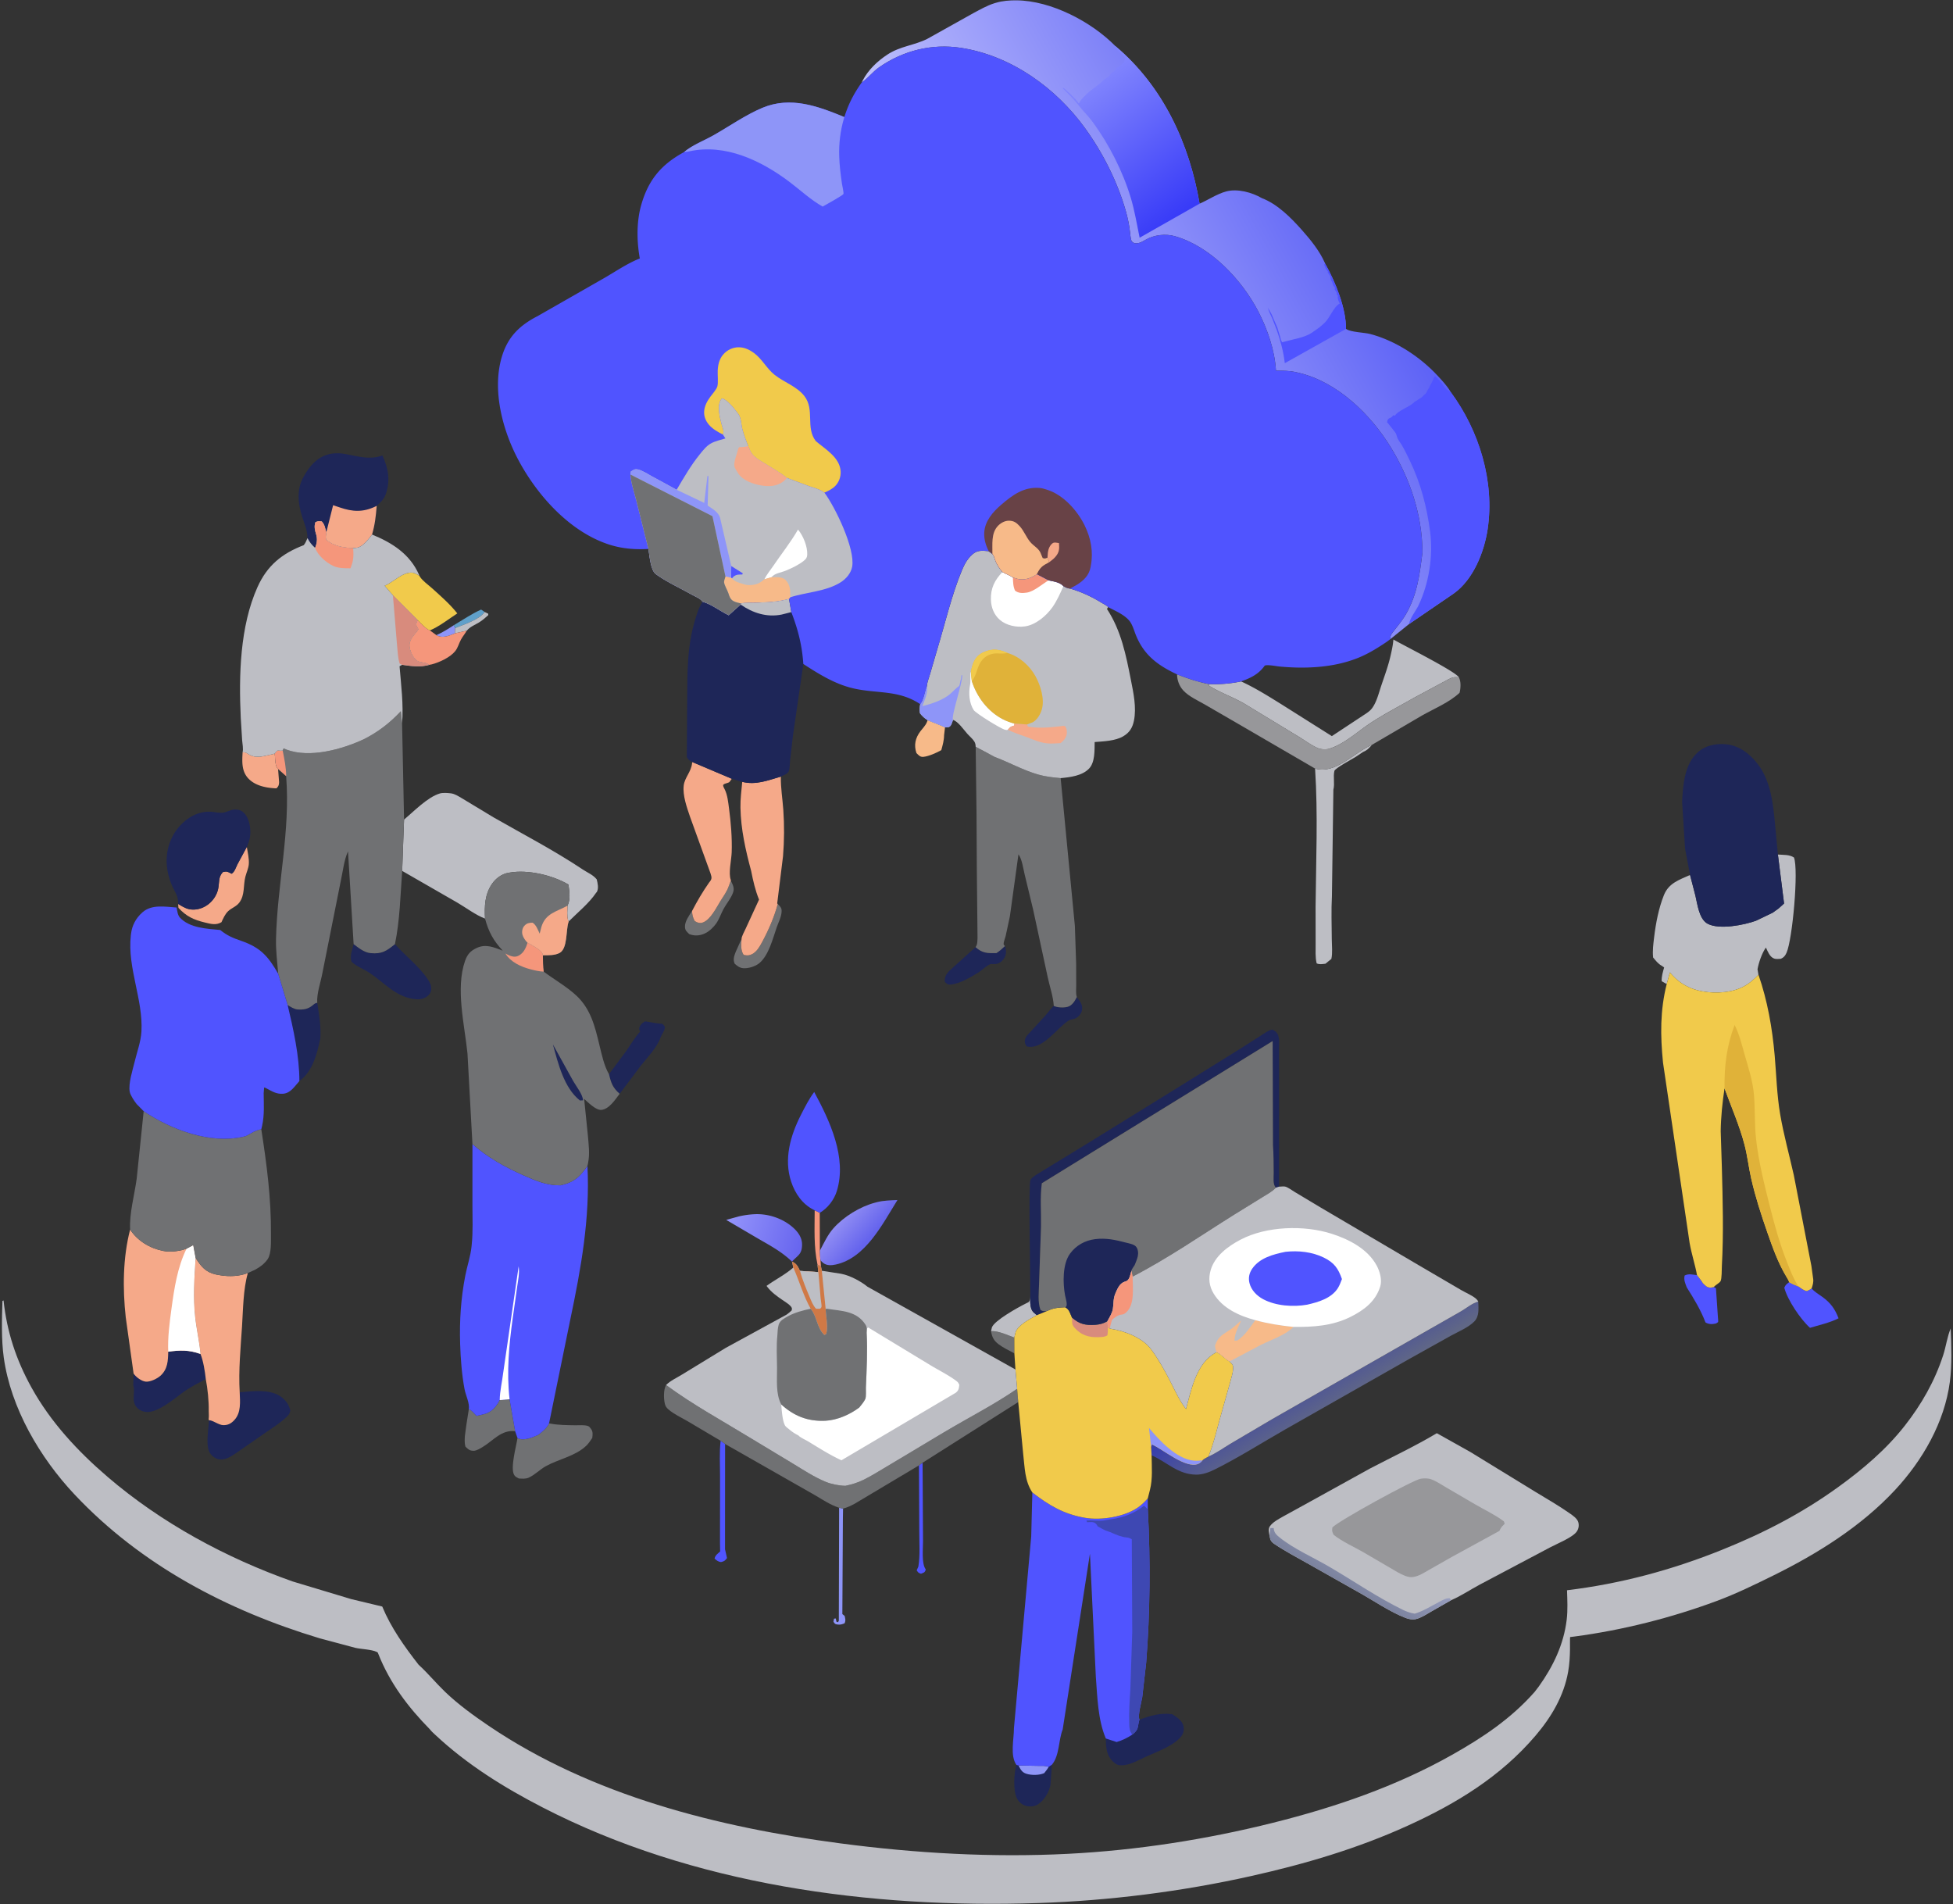 <svg xmlns="http://www.w3.org/2000/svg" width="959" height="935" fill="none"><rect width="100%" height="100%" fill="#333333" stroke="none"/><path fill="#8E95F8" d="M214.273 311.833c3.015-1.277 5.825-3.09 8.568-4.864l.658 1.402-.141 2.585c-2.656 1.136-5.67 2.441-8.548 1.196l-.537-.319z"/><path fill="#60A0CA" d="M222.841 306.969c4.328-2.57 8.822-5.63 13.409-7.675l1.744 1.184c-2.509 3.747-10.349 6.208-14.495 7.893l-.658-1.402z"/><path fill="#BDBEC4" d="m237.994 300.478 1.756.85v.697c-1.447 1.299-2.87 2.566-4.535 3.582-2.091 1.277-4.436 2.109-6.013 4.052l-5.844 1.297.141-2.585c4.146-1.685 11.986-4.146 14.495-7.893z"/><path fill="#F5967B" d="m400.043 594.236 2.479 1.253.06 18.584c.085 1.552.069 3.215.331 4.741l.2 2.903-1.676-.763c-1.917-8.885-1.407-17.697-1.394-26.718z"/><path fill="#707173" d="M486.641 653.577c3.538-.237 8.03 1.9 11.417 3.165l.04 7.735c-2.565-1.386-5.443-2.73-7.765-4.48-2.34-1.763-3.246-3.569-3.692-6.42z"/><path fill="#5054FF" d="m453.023 718.177.217 38.537c.032 3.408-.796 11.13 1.31 13.766l-.049.402c-.415 1.31-1.061 1.294-2.251 1.794-1.324-.443-1.332-.513-2.124-1.676l.822-1.817c.921-5.561.433-11.734.447-17.384l-.157-32.311 1.785-1.311z"/><path fill="#8E95F8" d="m412.038 740.278 1.937.398-.083 4.793-.264 47.031 1.122.879c.331 1.584.608 2.086 0 3.622-1.295.529-2.186.814-3.601.592-1.234-.194-1.159-.328-1.894-1.343l.262-1.5.86-.126.368 1.626.755.224.392-.724.146-55.472z"/><path fill="#5054FF" d="m353.863 707.399 2.189 1.58-.033 50.907c.016 1.079-.061.654.167 1.527l.804 3.587c-1.165 1.42-1.22 1.506-2.99 1.965-1.501-.276-2.011-.74-3.115-1.715.353-1.721 1.466-2.318 2.728-3.5l-.071-4.283.028-32.492c.009-5.758-.395-11.864.293-17.576z"/><path fill="#707173" d="M358.854 432.412c.943 1.888 1.871 3.546 1.155 5.671-1 2.966-3.225 5.453-4.713 8.191-1.227 2.257-2.099 4.947-3.546 7.035-1.358 1.96-3.467 3.995-5.642 4.997-2.559 1.179-5.058 1.312-7.672.324-1.252-1.296-2.021-1.693-2.092-3.63-.094-2.585 2.124-5.653 3.453-7.672.171 1.96.385 3.203 1.365 4.922 1.28.778 2.569 1.232 4.072.64 3.734-1.468 6.512-7.218 8.482-10.416 1.487-2.415 3.213-4.669 4.13-7.379l1.008-2.683z"/><path fill="#BDBEC4" d="M505.917 634.416c.075 3.099-.683 7.819 1.68 10.018l1.528 1.305c-3.134 1.713-9.365 4.9-10.456 8.448l-.611 2.555c-3.387-1.265-7.879-3.402-11.417-3.165l.419-1.827c1.134-3.387 13.104-9.99 16.467-11.652l1.473-.733c1.123-.78.849-3.642.917-4.949z"/><path fill="#F7BA89" d="m455.506 353.598 7.185 2.901 1.346.655-.457 3.838c-.004 2.493-.706 4.934-1.366 7.318-2.247 1.273-6.143 3.015-8.714 3.281-1.731.18-2.341-.765-3.484-1.841-1.346-3.917-.546-7.387 1.894-10.645 1.13-1.51 2.546-2.825 3.256-4.601l.34-.906z"/><path fill="#707173" d="M381.907 443.846c1.069 1.129 1.911 1.718 1.908 3.404-.005 2.72-1.482 5.408-2.37 7.933-1.988 5.648-3.889 13.757-8.588 17.711-1.879 1.581-5.393 2.671-7.857 2.481-1.776-.137-2.966-1.08-4.25-2.216-.916-2.043-.246-3.834.515-5.824l2.875-6.394c-.199 2.745-.531 5.602 1.022 7.897 1.655.406 2.785.358 4.318-.467 2.173-1.171 3.553-3.616 4.69-5.717 3.203-5.916 5.981-12.321 7.737-18.808z"/><path fill="#5054FF" d="M828.271 632.097c-.742-1.953-1.595-3.775-1.031-5.847 1.968-1.007 3.958-.446 6.062-.154.359.475 2.778 3.462 2.736 3.794 1.416 1.335 2.09 2.44 4.217 2.27.561-.045.782-.131 1.282-.276l1.061.637.994 14.604c.131.565.073 1.387.088 1.974-.525.397-.71.6-1.43.785-1.564.402-3.537.258-4.81-.634-2.29-6.04-5.719-11.711-9.169-17.153z"/><path fill="#F5A989" d="M119.132 369.366c1.238-.035 1.709.153 2.703.808 3.721 2.454 7.349 1.111 11.495.253a10.636 10.636 0 0 0 1.575-.44c.278 2.106.085 6.261 1.644 7.539l.495 6.474c-.056 1.473-.27 2.04-1.294 3.069-4.887-.179-10.462-1.201-13.914-4.97-3.262-3.56-2.953-8.224-2.704-12.733z"/><path fill="#1E2658" d="M479.038 465.029c3.354 3.057 5.928 3.003 10.212 2.938 1.594-.974 2.852-2.18 4.206-3.46.42 1.008.551 2.001.517 3.089-.055 1.752-.91 3.288-2.207 4.443-1.5 1.335-3.075 1.418-4.994 1.275-1.298-.096-4.919 3.282-6.306 4.138-3.735 2.304-9.285 5.618-13.716 5.947-1.433.107-1.904-.442-2.848-1.399-.048-2.31.595-3.517 2.123-5.219l13.013-11.752zm49.723 24.499c1.383 1.943 2.973 3.669 2.582 6.222-.254 1.665-1.436 3.231-2.861 4.065-1.18.692-2.591.566-3.732 1.263-5.661 3.459-12.693 14.667-20.628 12.672-.741-1.118-1.111-1.904-.812-3.296.347-1.611 1.701-2.757 2.766-3.931l7.174-7.82c1.387-1.534 2.687-3.442 4.194-4.826 1.74.857 4.926.963 6.797.452 2.213-.604 3.579-2.888 4.52-4.801zM499.116 866.55l1.006.284 9.633.172c1.677.036 3.639-.19 5.187.523l1.61-1.105-.727 9.892c-.693 3.673-3.156 7.853-6.462 9.783-1.464.854-3.694 1.032-5.315.617-2.061-.528-3.599-1.741-4.629-3.614-2.049-3.728-1.55-12.65-.303-16.552z"/><path fill="#8E95F8" d="m500.122 866.834 9.633.172c1.677.036 3.639-.19 5.187.523-.624 1.1-1.412 2.058-2.192 3.049-2.475 1.091-6.27 1.124-8.852.279-2.14-.701-2.78-2.174-3.776-4.023z"/><path fill="#5054FF" d="M878.55 629.526c1.499.871 2.963 1.515 4.581 2.135 1.289.891 2.537 1.981 4.119 2.231.887-.413 1.584-.684 2.332-1.315 1.386 1.694 3.43 2.855 5.196 4.123 4.077 2.929 6.252 5.916 8.027 10.568-4.287 2.172-9.423 3.282-14.019 4.671-4.58-4.093-11.055-13.64-12.634-19.689.664-1.517 1.108-1.751 2.398-2.724z"/><path fill="#F5967B" d="M210.608 326.453c-1.623-1.505-4.292-.874-5.936-2.089-1.797-1.328-3.206-4.319-3.552-6.483-.609-3.811 2.295-5.994 4.329-8.881l-.85-1.502c-.501-1.36-.094-1.805.527-2.984 1.688 1.57 3.842 4.171 5.976 4.996l3.171 2.323.537.319c2.878 1.245 5.892-.06 8.548-1.196l5.844-1.297c-.874 1.487-2.016 2.852-2.833 4.341-1.043 1.9-1.5 4.043-2.896 5.76-2.47 3.039-7.718 5.459-11.48 6.438l-1.385.255z"/><path fill="#707173" d="m245.383 687.426 4.832-.427 2.73 15.694c-6.779-.787-10.64 4.578-15.996 7.787-1.213.727-2.972 1.845-4.449 1.826-2.017-.026-2.63-.776-3.971-2.056-.88-3.282.128-7.605.529-10.992l1.147-7.29c1.014.021 2.981 2.416 3.792 3.222l2.503-.565 1.859-.477c3.421-1.159 5.421-3.642 7.024-6.722z"/><path fill="#1E2658" d="M141.247 493.46c1.47.901 3.258 2.074 5.003 2.175 2.919.17 5.065-.209 7.318-2.094.611-.51.925-.838 1.715-1.086l.491-.092c.948 5.962 1.902 11.486 1.506 17.536-1.582 7.503-3.757 16.173-10.273 20.892.017-12.321-2.94-25.392-5.76-37.331zm157.788 33.948 8.67-11.659c2.13-3.098 4.074-6.504 6.647-9.249l-.42-.891c-.308-1.028.521-2.265 1.191-2.986.436-.471 1.096-.834 1.627-1.171 2.904.417 5.525 1.103 8.5 1.226.54.608 1.272 1.04 1.206 1.916-.118 1.582-1.552 3.263-2.11 4.829-1.814 5.083-6.434 9.684-9.773 13.928l-10.304 13.685c-3.407-2.986-4.208-5.257-5.234-9.628z"/><path fill="url(#a)" d="M362.866 597.222a43.488 43.488 0 0 1 7.705-1.067c6.89-.328 14.36 2.239 19.395 7.054 2.265 2.165 3.95 4.813 3.88 8.041-.097 4.452-1.9 4.994-4.552 7.749l-.384.431c-5.339-5.15-11.499-8.274-17.839-11.996l-14.464-8.488 6.259-1.724z"/><path fill="#F5A989" d="m87.47 443.828.684.403c2.278 1.357 3.995 2.357 6.715 2.367 5.787.022 10.982-4.472 12.239-10.082.676-3.018-.025-6.077 2.436-8.393 1.883-.38 2.106-.204 3.8.668l.406.213c1.57-1.121 1.99-2.898 2.809-4.566l4.642-8.615c.412 2.652 1.174 5.758.98 8.427-.151 2.063-1.191 4.229-1.703 6.25-1.065 4.205-.194 8.879-2.897 12.565-1.545 2.107-3.898 2.698-5.635 4.381-1.409 1.365-2.396 3.56-3.196 5.333-2.616 1.602-5.234.859-8.111.161-5.56-1.348-9.089-2.971-13.006-7.19l-.164-1.922z"/><path fill="#F1CA4B" d="m192.939 292.265-4.066-4.669c3.856-1.603 7.782-5.59 11.61-6.313l.578-.083c1.97-.299 3.195.52 4.883 1.468l.265.502c1.32 2.054 4.062 3.952 5.887 5.596 4.292 3.866 8.868 7.855 12.461 12.398-4.249 2.763-8.804 6.412-13.455 8.346-2.134-.825-4.288-3.426-5.976-4.996l-12.187-12.249z"/><path fill="#1E2658" d="M559.511 844.306c5.566-1.977 10.086-3.423 16.073-2.671 2.137 1.358 4.908 3.081 5.508 5.706.396 1.732.159 3.5-.909 4.965-3.472 4.767-12.172 7.77-17.332 10.149-3.497 1.613-7.588 3.989-11.474 4.259-2.155.15-3.139-.212-4.726-1.671-3.144-2.892-3.495-6.4-3.639-10.459v-1.009l5.285 1.73c2.932-.873 5.163-1.984 7.74-3.652 1.687-1.47 2.51-2.227 2.847-4.516.111-.752.216-1.377.419-2.124l.208-.707zM193.933 463.56c5.074 5.715 11.708 10.711 15.95 17.02.974 1.448 1.906 2.984 1.89 4.791-.015 1.686-.763 2.859-2.045 3.852-2.121 1.641-4.691 1.612-7.245 1.169-8.665-1.505-14.092-8.155-21.031-12.735-2.848-1.88-6.29-3.09-8.795-5.407-1.051-2.639.329-6.017.985-8.693 2.444 1.825 5.23 4.133 8.373 4.416 5.52.497 7.717-1.014 11.918-4.413z"/><path fill="url(#b)" d="M402.582 614.073c1.968-3.696 3.833-7.829 6.63-10.974 5.157-5.8 13.061-10.662 20.538-12.626l.879-.237c3.274-.834 6.7-.882 10.06-1.049-7.282 11.688-15.656 28.53-30.33 31.684-1.961.421-4.185.593-5.919-.621-.572-.401-1.048-.934-1.527-1.436-.262-1.526-.246-3.189-.331-4.741z"/><path fill="#1E2658" d="M82.607 663.661c5.931-.813 10.151-.899 15.841 1.106 1.393 3.478 2.215 8.629 2.605 12.364-3.264 1.702-6.529 3.386-9.609 5.408-4.932 3.237-14.265 11.99-20.444 10.575l-.58-.128a6.332 6.332 0 0 1-3.82-2.736c-1.976-3.028-.08-7.188-1.163-10.044l.165-5.814c1.193 1.751 3.873 3.753 5.982 3.962 2.185.216 5.627-1.459 7.222-2.899 3.551-3.208 3.72-7.361 3.801-11.794z"/><path fill="#707173" d="m269.615 698.849.696.131c3.99.73 8.07.748 12.116.809 1.921.03 4.371-.24 6.208.325.74.228 1.097.814 1.542 1.406 1.071 1.424.845 2.837.653 4.476-.894 1.322-1.807 2.763-2.974 3.861-5.496 5.17-13.476 6.493-19.858 10.032-2.915 1.616-5.453 4.338-8.483 5.653-1.47.638-3.203.456-4.765.364-.855-.485-1.595-.735-2.171-1.563-2.219-3.191.977-14.418 1.53-18.309l.435.241c2.893 1.229 7.009-.566 9.701-1.74 2.058-1.567 4.26-3.311 5.37-5.686z"/><path fill="#1E2658" d="M117.701 683.583c6.362-.569 15.381-1.762 20.72 2.537 2.252 1.813 3.453 3.678 4.146 6.438-.297 1.551-.859 2.252-2.002 3.312-3.206 2.971-7.021 5.361-10.616 7.833l-13.124 9.116c-2.75 1.853-6.062 4.42-9.575 3.634-1.749-.392-3.654-1.932-4.442-3.54-1.854-3.785-.394-11.422-.155-15.532 1.43-.344 4.723 2.326 7.011 2.349 2.31.023 3.871-.84 5.419-2.514 3.412-3.691 2.776-9.004 2.618-13.633z"/><path fill="#BDBEC4" d="M645.756 377.363c9.888 2.834 18.602-7.313 26.976-11.227l.916-.415-.459.533c-1.455 1.642-1.991 2.1-3.944 2.996l-3.745 2.495c-1.755 1.045-9.963 5.497-10.255 6.755-.699 3.014.258 6.119-.505 9.25l-.711 52.195c-.38 7.09-.117 14.259-.066 21.36.021 2.992.442 6.604-.213 9.5l-2.916 2.372c-1.471.148-2.918.479-4.3-.177-.752-2.969-.475-6.404-.506-9.476l-.025-18.413c.205-22.584 1.212-45.204-.247-67.748z"/><path fill="#5054FF" d="m400.043 594.236-.503-.244c-5.531-2.764-9.102-7.981-11.027-13.742-3.721-11.138-.396-22.706 4.748-32.808 1.949-3.825 3.978-7.845 6.551-11.291 7.658 14.194 16.137 32.167 11.119 48.599-1.316 4.31-4.482 8.451-8.409 10.739l-2.479-1.253z"/><path fill="#F5A989" d="m339.884 374.126 19.438 8.235c-.323.425-.897 1.436-1.301 1.709-.703.475-3.099.708-2.936 1.62.135.75.403 1.133.738 1.796 1.411 2.794 1.738 6.335 2.15 9.405.936 6.977 1.555 14.56 1.314 21.609-.126 3.686-1.718 10.295-.427 13.556l-.006.356-1.008 2.683c-.917 2.71-2.643 4.964-4.13 7.379-1.97 3.198-4.748 8.948-8.482 10.416-1.503.592-2.792.138-4.072-.64-.98-1.719-1.194-2.962-1.365-4.922 2.548-4.908 5.18-9.401 8.346-13.953 1.604-1.863 1.401-2.466.719-4.656l-10.016-27.647c-1.559-4.605-3.698-10.491-3.115-15.416.46-3.881 3.679-6.699 4.103-10.922l.05-.608z"/><path fill="#1E2658" d="M505.917 634.416c.086-6.05-.974-53.241.082-55.099.589-1.039 2.099-2.042 3.09-2.687l24.759-15.129 48.142-29.787 27.706-17.242 9.58-6.105c1.721-1.097 3.45-2.44 5.474-2.865 1.624.836 1.838.988 2.785 2.542.868 2.309.498 5.287.506 7.745l.023 14.058-.025 52.797-1.518.482c-1.597-1.519-1.078-5.004-1.099-7.083-.048-4.594.01-9.186-.351-13.769l-.152-51.13-113.332 69.806c-.935 6.82-.265 14.38-.406 21.3l-.96 27.979c-.078 4.037-.73 9.015.676 12.849 1.187.914 1.792.646 3.258.604l-5.03 2.057-1.528-1.305c-2.363-2.199-1.605-6.919-1.68-10.018z"/><path fill="#F5A989" d="M364.464 383.876c6.676 1.687 12.582-.719 18.969-2.587-.1 5.584.809 10.792 1.202 16.321.54 7.586.476 15.199-.137 22.778l-2.863 23.2.272.258c-1.756 6.487-4.534 12.892-7.737 18.808-1.137 2.101-2.517 4.546-4.69 5.717-1.533.825-2.663.873-4.318.467-1.553-2.295-1.221-5.152-1.022-7.897-.034-1.064 1.428-3.731 1.926-4.812l6.654-14.447c-1.842-4.497-2.923-9.266-3.86-14.021-2.743-10.242-5.065-20.425-5.269-31.093-.081-4.201.493-8.509.873-12.692z"/><path fill="url(#c)" d="M593.404 715.144c3.76-1.611 7.194-4.122 10.69-6.226l20.579-12.134 74.494-42.538 18.463-10.535c2.663-1.568 5.244-3.841 8.254-4.629.097 3.385.614 7.184-2 9.804-2.901 2.907-7.768 4.915-11.384 6.897l-20.604 11.496-60.979 34.651c-11.354 6.481-22.578 13.656-34.274 19.473-2.85 1.417-6.03 2.648-9.256 2.618-9.107-.084-14.229-6.14-21.91-9.486l-.224-4.172.335-1.182c5.389 2.27 16.509 12.009 22.699 9.6.944-.368 1.613-1.028 2.236-1.796.304-.577 2.24-1.458 2.881-1.841z"/><path fill="#BDBEC4" d="M682.805 322.011c.615-2.645 1.201-5.311 1.408-8.023 5.208 3.004 30.628 15.715 32.151 18.586-.927-.091-1.95-.167-2.864.054-1.644.397-3.555 1.685-5.1 2.425l-14.029 7.537c-7.189 4.109-14.593 7.921-21.515 12.48-6.085 4.008-12.439 9.942-19.356 12.275l-.755.281c-1.59.436-4.022.364-5.554-.282-3.382-1.429-6.653-3.971-9.819-5.855l-26.223-15.927c-5.649-3.311-11.982-5.446-17.49-8.893l-.107-.812a62.731 62.731 0 0 0 15.864-1.289c6.905 3.137 13.639 7.391 20.084 11.397l24.489 15.454 15.758-10.394c1.457-.936 2.979-1.923 4.018-3.334 2.228-3.022 3.27-7.394 4.452-10.928 1.632-4.884 3.458-9.719 4.588-14.752z"/><path fill="#1E2658" d="M87.469 443.828c.215-3.987-1.737-5.984-3.191-9.458-1.252-2.988-2.076-6.207-2.354-9.437-.608-7.056 1.56-14.02 6.29-19.334 3.879-4.359 9.318-7.36 15.286-7.055 1.888.097 3.859.657 5.75.485 2.107-.191 3.808-1.496 6.018-1.565 1.847-.058 3.37.437 4.67 1.779 2.464 2.543 3.206 7.222 2.948 10.624-.164 2.166-.829 3.98-1.685 5.956l-4.642 8.615c-.819 1.668-1.239 3.445-2.809 4.566l-.406-.213c-1.694-.872-1.917-1.048-3.8-.668-2.461 2.316-1.76 5.375-2.436 8.393-1.257 5.61-6.452 10.104-12.24 10.082-2.72-.01-4.436-1.01-6.714-2.367l-.685-.403z"/><path fill="#97979A" d="M577.986 331.117c5.188 2 10.101 3.67 15.566 4.74l.107.812c5.508 3.447 11.841 5.582 17.49 8.893l26.223 15.927c3.166 1.884 6.437 4.426 9.819 5.855 1.532.646 3.964.718 5.554.282l.755-.281c6.917-2.333 13.271-8.267 19.356-12.275 6.922-4.559 14.326-8.371 21.515-12.48l14.029-7.537c1.545-.74 3.456-2.028 5.1-2.425.914-.221 1.937-.145 2.864-.054 1.125 1.963.904 5.393.352 7.559-4.84 4.633-12.532 7.836-18.432 11.158l-24.636 14.43-.916.415c-8.374 3.914-17.088 14.061-26.976 11.227l-37.876-22.034-16.481-9.544c-3.337-1.911-7.525-3.816-10.191-6.591-2.072-2.159-3.204-5.108-3.222-8.077z"/><path fill="#F5A989" d="M96.053 617.611c2.608 4.12 4.879 7.017 9.942 8.13l1.505.27.834.146c4.349.708 9.248.513 13.378-1.128-2.304 8.009-2.328 17.833-2.865 26.164-.689 10.693-1.787 21.684-1.146 32.39.158 4.629.794 9.942-2.618 13.633-1.548 1.674-3.109 2.537-5.419 2.514-2.288-.023-5.581-2.693-7.011-2.349l-.213-.562c.213-1.287.067-2.807.059-4.123.078-4.88-.529-10.76-1.446-15.565-.39-3.735-1.212-8.886-2.605-12.364-.55-6.037-1.964-12.063-2.627-18.115-1.057-9.649-.402-19.39.232-29.041z"/><path fill="#1E2658" d="M151.003 264.192c.013-3.642-1.592-7.209-2.675-10.629-2.008-6.344-2.716-13.195.619-19.266 4.736-8.623 10.838-13.28 21.053-11.313 5.867 1.13 11.292 2.754 17.208.845l.579-.195c2.952 6.418 4.001 12.329 1.576 19.171-.848 2.395-2.583 3.888-4.39 5.565-.369 4.869-.878 9.394-2.284 14.083-1.595 2.098-4.489 5.929-7.191 6.427l-.971.126-.684.095-.416.025c-4.73-.189-9.671-.923-13.319-4.173-.291-1.233-.071-2.323.109-3.552-.573-2.121-.697-3.737-2.217-5.381-1.456-.125-1.842-.251-3.128.388-.714 2.111-.252 3.886.364 5.951.716 2.398.369 4.345-.486 6.64-1.684-1.512-2.734-2.779-3.747-4.807z"/><path fill="#F5A989" d="m160.217 261.401 3.354-13.356 3.337 1.12c6.196 2.126 11.337 2.416 17.402-.474l.663-.321c-.369 4.869-.878 9.394-2.284 14.083-1.595 2.098-4.489 5.929-7.191 6.427l-.971.126-.684.095-.416.025c-4.73-.189-9.671-.923-13.319-4.173-.291-1.233-.071-2.323.109-3.552z"/><path fill="#707173" d="M327.071 680.027c13.051 9.636 27.858 17.698 41.7 26.174l20.622 12.436c5.081 3.075 10.442 6.611 15.93 8.872 2.934 1.209 6.635 1.95 9.819 1.996 3.172-.668 5.901-1.485 8.841-2.911 3.987-1.933 7.646-4.333 11.468-6.547l28.055-16.797c11.963-7.132 24.46-13.475 35.949-21.366l.536 6.516-46.968 29.777-1.785 1.311-31.449 18.751c-1.93 1.036-3.681 1.906-5.814 2.437l-1.937-.398c-4.078-1.285-7.876-3.804-11.525-5.981l-44.461-25.318-2.189-1.58-16.408-9.718c-3.017-1.754-6.67-3.416-9.27-5.721-.934-.828-1.424-1.5-1.719-2.73-.595-2.483-.709-6.981.605-9.203z"/><path fill="#F5A989" d="M63.897 603.714c3.665 5.536 9.639 9.156 16.137 10.452 3.115.621 6.32.304 9.392-.404l2.17-.67 3.295-1.746 1.162 6.265c-.634 9.651-1.29 19.392-.232 29.041.663 6.052 2.077 12.078 2.627 18.115-5.69-2.005-9.91-1.919-15.841-1.106-.081 4.433-.25 8.586-3.801 11.794-1.595 1.44-5.037 3.115-7.222 2.899-2.109-.209-4.79-2.211-5.983-3.962l-3.849-27.607c-1.549-14.049-1.425-29.341 2.145-43.071z"/><path fill="#fff" d="m94.89 611.346 1.163 6.265c-.634 9.651-1.29 19.392-.232 29.041.663 6.052 2.077 12.078 2.627 18.115-5.69-2.005-9.91-1.919-15.841-1.106-.292-7.01.648-14.134 1.59-21.076 1.354-9.954 2.92-20.38 7.399-29.493l3.295-1.746z"/><path fill="#BDBEC4" d="M873.02 419.568c2.711.216 5.612-.063 7.889 1.456 2.358 5.947-.728 40.306-3.659 46.785-.659 1.457-1.287 2.256-2.769 2.941-1.178.05-2.383.276-3.48-.193-2.075-.86-2.941-3.407-3.873-5.326-1.948 2.725-3.53 7.37-4.118 10.651l.459 2.669c-1.204 1.339-2.721 2.661-4.13 3.779-5.666 4.499-13.698 5.499-20.654 4.795-7.606-.769-13.84-3.748-18.688-9.707l-1.579 5.734-2.473-1.402c-.1-2.376.589-4.483 1.209-6.75l-1.149-.814c-1.822-.975-2.958-2.522-4.258-4.077-.356-3.3.101-6.65.496-9.931.829-6.903 2.213-14.193 4.8-20.678 2.347-5.882 7.407-7.47 12.839-9.897l2.639 10.188c1.007 4.234 1.803 11.5 5.998 13.75 5.689 3.051 17.931.646 23.759-1.489l8.146-3.91 2.898-2.068 2.726-2.469-3.028-24.037zm-674.611-17.175c4.869-4.053 11.484-10.987 17.544-12.805 1.506-.452 3.927-.264 5.475-.069 1.913.241 3.586 1.382 5.224 2.318L242.5 401.4c14.627 8.368 29.613 16.137 43.654 25.503 2.417 1.613 4.967 2.539 6.865 4.847.474 1.99 1.038 4.29.067 6.192l-.339.354c-3.519 5.219-9.001 9.636-13.467 14.092l-.363-.559c-.616-2.233-.31-4.837-.259-7.145 1.615-3.294.9-6.86.489-10.374-7.757-4.608-19.998-7.465-28.897-5.879l-.638.1c-3.259.564-6.172 2.757-8.02 5.445-3.555 5.168-3.749 10.995-3.432 17.036-4.523-1.704-9.247-5.293-13.468-7.762l-27.206-15.65.504-14.035.419-11.172z"/><path fill="#1E2658" d="M825.988 393.666c.446-8.158 1.069-18.189 7.512-24.147 3.764-3.479 8.881-4.552 13.858-4.119 6.476.563 11.705 4.549 15.605 9.518 6.576 8.377 7.729 19.837 8.688 30.084l1.369 14.566 3.028 24.037-2.726 2.469-2.898 2.068-8.146 3.91c-5.828 2.135-18.07 4.54-23.759 1.489-4.195-2.25-4.991-9.516-5.998-13.75l-2.639-10.188-2.459-12.993-1.435-22.944z"/><path fill="#707173" d="m479.094 366.655 9.384 5.017.416.156c7.052 2.69 13.625 6.383 20.932 8.482 3.646 1.047 7.24 1.393 10.997 1.741l6.983 72.583.621 18.355.032 11.016c.003 1.781-.265 3.849.302 5.523-.941 1.913-2.307 4.197-4.52 4.801-1.871.511-5.057.405-6.797-.452-.238-4.49-2.017-9.622-2.978-14.082l-7.147-33.159-4.175-17.294c-.737-3.001-1.246-7.372-3.041-9.9l-4.212 30.458-2.073 9.662c-.239.962-1.061 3.033-1.019 3.938.019.4.438.671.657 1.007-1.354 1.28-2.612 2.486-4.206 3.46-4.284.065-6.858.119-10.212-2.938 1.025-1.452.837-2.758.966-4.509l-.345-34.09-.148-27.264-.417-32.511zM70.556 545.584c13.432 9.016 32.248 16.172 48.708 12.584l1.616-.434c2.373-1.25 4.743-2.888 7.43-3.255 2.675 17.164 4.87 33.969 4.736 51.388-.026 3.414.32 9.585-1.627 12.383-1.608 2.311-3.824 3.924-6.282 5.226l-3.425 1.553c-4.13 1.641-9.029 1.836-13.378 1.128l-.834-.146-1.505-.27c-5.063-1.113-7.334-4.01-9.942-8.13l-1.162-6.265-3.295 1.746-2.17.67c-3.071.708-6.277 1.025-9.392.404-6.498-1.296-12.472-4.916-16.136-10.452-.446-7.855 2.149-17.049 3.213-24.901l3.445-33.229z"/><path fill="#1E2658" d="M363.772 296.265c2.15-.618 5.059-.322 7.321-.394 5.642-.18 10.839-.382 16.328-1.876l1.139 6.529c3.308 8.563 5.283 16.268 5.908 25.479l-5.07 34.959-1.44 12.386c-.167 1.48-.118 3.783-.58 5.152-.139.409-.764 1.163-1.128 1.42l-2.817 1.369c-6.387 1.868-12.293 4.274-18.969 2.587l-5.142-1.515-19.438-8.235c-1.408-.797-1.809-.924-2.627-2.376l.176-29.342c.079-12.423.044-24.624 3.495-36.69 1.049-3.668 1.998-7.01 4.031-10.274l.428.121c4.191 1.278 8.398 4.563 12.431 6.519l5.852-5.247.102-.572z"/><path fill="#BDBEC4" d="M363.772 296.265c2.15-.618 5.059-.322 7.321-.394 5.642-.18 10.839-.382 16.328-1.876l1.139 6.529-2.31.602-2.416.61c-7.365 1.472-14.146-.766-20.164-4.899l.102-.572z"/><path fill="#5054FF" d="M506.925 732.784c8.168 6.312 15.421 10.617 25.742 12.413 8.001 1.393 19.686-.429 26.38-5.26 1.712-1.235 3.147-2.68 4.556-4.242l.029 5.49c1.319 24.986 1.139 50.389-.829 75.335l-1.924 16.834c-.364 2.272-2.321 9.027-1.368 10.952l-.208.707c-.203.747-.308 1.372-.419 2.124-.337 2.289-1.16 3.046-2.847 4.516-2.577 1.668-4.808 2.779-7.74 3.652l-5.285-1.73c-3.922-9.154-4.151-20.377-4.91-30.25l-2.899-60.48-13.381 86.299c-2.127 5.348-1.493 12.713-5.27 17.28l-1.61 1.105c-1.548-.713-3.51-.487-5.187-.523l-9.633-.172-1.006-.284c-3.217-4.507-1.218-12.635-1.23-17.99l8.483-94.177.556-21.599z"/><path fill="#3E48B3" d="m533.497 746.709.081-.139c3.04-.252 5.991.416 9.052-.145l2.838-.501c5.472-.624 11.477-2.838 15.814-6.288l.402-.325c.873.482 1.298 1.119 1.948 1.874 1.319 24.986 1.139 50.389-.829 75.335l-1.924 16.834c-.364 2.272-2.321 9.027-1.368 10.952l-.208.707c-.203.747-.308 1.372-.419 2.124-.337 2.289-1.16 3.046-2.847 4.516-1.348-1.59-1.444-2.994-1.518-4.989-.217-5.833.184-11.614.538-17.414l.922-28.049-.224-45.451c-.986-.535-1.464-.814-2.602-.896-2.314-.167-5.016-1.289-7.127-2.235-.654-.293-1.163-.508-1.861-.708-1.778-.51-3.493-1.623-5.133-2.484-.215-.374-.513-.939-.818-1.233-1.282-1.238-2.741-.84-4.366-.804l-.351-.681z"/><path fill="#707173" d="M178.687 362.932c7.096-3.607 12.712-7.936 18.138-13.734l.615 5.984.969 47.211-.419 11.172-.504 14.035c-.883 11.873-1.117 24.292-3.553 35.96-4.201 3.399-6.398 4.91-11.918 4.413-3.143-.283-5.929-2.591-8.373-4.416l-2.753-45.548c-1.964 4.269-2.495 9.782-3.53 14.388l-9.024 45.249c-.825 4.519-2.887 10.209-2.561 14.717l-.491.092c-.79.248-1.104.576-1.715 1.086-2.253 1.885-4.399 2.264-7.318 2.094-1.745-.101-3.533-1.274-5.003-2.175l-4.639-15.376c-.459-5.766-1.202-11.256-1.071-17.084.605-26.901 7.13-52.817 4.974-79.934l-3.962-3.54c-1.559-1.278-1.366-5.433-1.644-7.539 1.78-2.582 1.616-.995 3.901-1.502l.464-1.05 1.507.639c11.445 4.259 27.254-.183 37.91-5.142z"/><path fill="#F5967B" d="M134.905 369.987c1.78-2.582 1.616-.995 3.901-1.502.798 4.147 1.731 8.343 1.705 12.581l-3.962-3.54c-1.559-1.278-1.366-5.433-1.644-7.539z"/><path fill="#5054FF" d="M231.986 561.714c7.552 6.628 15.887 11.262 25.048 15.334 5.937 2.639 11.572 5.059 18.211 4.918l1.505-.397c5.667-1.447 8.517-4.493 11.705-9.139 1.338 25.753-3.171 50.395-8.416 75.438l-10.424 50.981c-1.11 2.375-3.312 4.119-5.37 5.686-2.692 1.174-6.808 2.969-9.701 1.74l-.435-.241-1.164-3.341-2.73-15.694-4.832.427c-1.603 3.08-3.603 5.563-7.024 6.722l-1.859.477-2.503.565c-.811-.806-2.778-3.201-3.792-3.222.51-2.998-1.525-6.866-2.104-9.968-1.344-7.206-1.917-14.836-2.15-22.155-.363-11.407.362-22.378 2.541-33.595.917-4.724 2.576-9.506 3.063-14.276l.068-.724c.687-6.48.374-13.144.362-19.659l.001-29.877z"/><path fill="#fff" d="M245.383 687.426c.051-4.482 1.199-9.022 1.721-13.472l7.573-52.204c.499 3.328-.271 6.812-.744 10.125l-2.133 15.109c-1.854 13.306-3.103 26.616-1.585 40.015l-4.832.427z"/><path fill="#F1CA4B" d="M819.997 477.418c4.848 5.959 11.082 8.938 18.688 9.707 6.956.704 14.988-.296 20.654-4.795 1.409-1.118 2.926-2.44 4.13-3.779 4.45 12.791 6.788 26.219 7.968 39.699.842 9.621 1.066 19.302 2.694 28.844 1.709 10.01 4.489 19.986 6.705 29.906l8.628 44.558.854 6.201c.265 1.772-.186 3.139-.736 4.818-.748.631-1.445.902-2.332 1.315-1.582-.25-2.83-1.34-4.119-2.231-1.618-.62-3.082-1.264-4.581-2.135-.254-.962-.925-1.893-1.416-2.761-4.042-6.72-6.709-14.256-9.29-21.637-3.029-8.66-5.884-17.497-7.927-26.449-1.256-5.5-1.865-11.19-3.286-16.63-2.406-9.213-6.545-18.732-9.827-27.683-1.031 6.822-1.784 14.104-1.873 21.016l.563 17.651c.428 16.126.9 32.473.004 48.585-.086 1.542.027 6.312-.668 7.454-.532.873-2.485 1.862-3.293 2.812-.5.145-.721.231-1.282.276-2.127.17-2.801-.935-4.217-2.27.042-.332-2.377-3.319-2.736-3.794-.967-5.284-2.682-10.405-3.628-15.751l-13.075-88.639c-1.324-13.306-1.461-25.541 1.819-38.554l1.579-5.734z"/><path fill="#E0B239" d="M846.804 534.366c-.12-11.037 1.042-20.815 4.977-31.135 2.403 4.946 3.495 9.581 4.969 14.798 1.873 6.632 3.939 12.6 4.516 19.565.596 7.186.233 14.52 1.034 21.668 1.256 11.204 4.066 22.35 6.822 33.268 2.365 9.369 4.908 18.495 8.488 27.487 1.611 4.045 3.134 7.981 5.521 11.644-1.618-.62-3.082-1.264-4.581-2.135-.254-.962-.925-1.893-1.416-2.761-4.042-6.72-6.709-14.256-9.29-21.637-3.029-8.66-5.884-17.497-7.927-26.449-1.256-5.5-1.865-11.19-3.286-16.63-2.406-9.213-6.545-18.732-9.827-27.683z"/><path fill="#5054FF" d="m70.556 545.584-3.434-3.485c-1.09-1.351-3.098-4.294-3.425-6.083-.731-3.997 1.418-10.543 2.37-14.525 1.17-4.896 3.086-9.95 3.381-14.991.917-15.678-6.969-31.291-5.21-47.142l.106-.858c.498-4.211 2.434-7.77 5.629-10.577 4.594-4.036 11.113-2.709 16.75-2.345.303 1.629.5 3.747 1.68 5.012 4.734 5.069 13.275 5.413 19.732 6.016 3.424 2.775 6.128 3.889 10.308 5.336 9.632 3.334 13.244 7.672 18.165 16.142l4.639 15.376c2.82 11.939 5.777 25.01 5.76 37.331-2.305 2.522-4.263 5.941-8.007 6.219-3.259.241-5.276-1.118-8.052-2.576-.799-.42-.458-.279-1.237-.514l-.236 2.82c.044 5.318.422 10.798-.761 16.01l-.404 1.729c-2.687.367-5.057 2.005-7.43 3.255l-1.616.434c-16.46 3.588-35.276-3.568-48.708-12.584z"/><path fill="#F1CA4B" d="M523.078 641.84c2.036 1.029 2.401 3.055 3.324 5.093 3.62 3.258 6.676 3.833 11.427 3.539 2.104-.131 4.135-.681 5.949-1.763l.251 2.937.971.675c7.213 1.094 16.023 4.381 20.406 10.37 3.71 5.071 6.795 10.697 9.639 16.289 2.242 4.408 4.254 8.923 7.339 12.826 2.603-9.565 5.032-22.581 14.683-27.726l.372-.168c2.503 1.129 4.097 3.464 6.305 4.533 1.336 1.413 1.874 1.585 1.769 3.615-.107 2.071-.832 4.185-1.335 6.19l-4.36 15.527c-2.073 7.089-3.65 14.514-6.414 21.367-.641.383-2.577 1.264-2.881 1.841-.623.768-1.292 1.428-2.236 1.796-6.19 2.409-17.31-7.33-22.699-9.6l-.335 1.182.224 4.172c.068 5.592.584 11.515-.802 16.965l-1.072 4.195c-1.409 1.562-2.844 3.007-4.556 4.242-6.694 4.831-18.379 6.653-26.38 5.26-10.321-1.796-17.574-6.101-25.742-12.413-3.801-5.766-3.692-12.164-4.493-18.829l-2.441-25.555-.536-6.516-.835-9.488-.522-7.919-.04-7.735.611-2.555c1.091-3.548 7.322-6.735 10.456-8.448l5.03-2.057c3.023-1.472 5.634-1.728 8.923-1.842z"/><path fill="#8E95F8" d="m565.253 710.363-1.057-9.283c5.023 6.066 13.604 15.381 22.115 16.083 1.398.115 2.822-.024 4.212-.178-.623.768-1.292 1.428-2.236 1.796-6.19 2.409-17.31-7.33-22.699-9.6l-.335 1.182z"/><path fill="#D88B7D" d="M526.402 646.933c3.62 3.258 6.676 3.833 11.427 3.539 2.104-.131 4.135-.681 5.949-1.763l.251 2.937c.017 1.395-.019 2.647-.279 4.029-.961.494-1.572.673-2.67.761-4.799.383-8.87-.105-12.474-3.555-2.375-2.274-2.167-2.738-2.204-5.948z"/><path fill="#BDBEC4" d="M154.75 268.999c.855-2.295 1.202-4.242.486-6.64-.616-2.065-1.078-3.84-.364-5.951 1.286-.639 1.672-.513 3.128-.388 1.52 1.644 1.644 3.26 2.217 5.381-.18 1.229-.4 2.319-.109 3.552 3.648 3.25 8.589 3.984 13.319 4.173l.416-.025.684-.095.971-.126c2.702-.498 5.596-4.329 7.191-6.427 9.873 4.017 18.583 9.569 23.066 19.718l.189.497c-1.688-.948-2.913-1.767-4.883-1.468l-.578.083c-3.828.723-7.754 4.71-11.61 6.313l4.066 4.669 12.187 12.249c-.621 1.179-1.028 1.624-.527 2.984l.85 1.502c-2.034 2.887-4.938 5.07-4.329 8.881.346 2.164 1.755 5.155 3.552 6.483 1.644 1.215 4.313.584 5.936 2.089-4.051 1.244-9.021.539-13.156-.027l-1.243.692c.745 9.21 2.002 18.834 1.231 28.064l-.615-5.984c-5.426 5.798-11.042 10.127-18.138 13.734-10.656 4.959-26.465 9.401-37.91 5.142l-1.507-.639-.464 1.05c-2.285.507-2.121-1.08-3.901 1.502-.543.198-1.01.323-1.575.44-4.146.858-7.774 2.201-11.495-.253-.994-.655-1.465-.843-2.703-.808.4-1.808-.071-4.025-.222-5.863l-.682-11.011c-.977-20.791-.439-44.922 8.198-64.205 4.759-10.624 12.028-16.53 22.723-20.625.879-1.056 1.303-2.224 1.854-3.47 1.013 2.028 2.063 3.295 3.747 4.807z"/><path fill="#F5967B" d="M154.75 268.999c.855-2.295 1.202-4.242.486-6.64-.616-2.065-1.078-3.84-.364-5.951 1.286-.639 1.672-.513 3.128-.388 1.52 1.644 1.644 3.26 2.217 5.381-.18 1.229-.4 2.319-.109 3.552 3.648 3.25 8.589 3.984 13.319 4.173.198 3.63.274 5.745-1.087 9.18l-.236.715c-2.691.017-6.026.013-8.491-1.164-3.478-1.661-7.572-5.135-8.863-8.858z"/><path fill="#D88B7D" d="m192.939 292.265 12.187 12.249c-.621 1.179-1.028 1.624-.527 2.984l.85 1.502c-2.034 2.887-4.938 5.07-4.329 8.881.346 2.164 1.755 5.155 3.552 6.483 1.644 1.215 4.313.584 5.936 2.089-4.051 1.244-9.021.539-13.156-.027l-1.188-.592c-.951-2.851-1.002-6.497-1.33-9.49l-1.995-24.079z"/><path fill="#BDBEC4" d="M623.417 754.205c-.249-1.616-.848-3.425.16-4.857 1.453-2.063 4.346-3.57 6.519-4.801l12.625-6.944 29.986-16.577c10.966-5.735 22.192-10.992 32.825-17.348l16.397 9.18 32.03 19.636c5.621 3.42 11.375 6.712 16.765 10.487 1.553 1.087 3.844 2.59 4.322 4.555.378 1.554.113 3.088-.794 4.42-1.968 2.892-9.784 6.022-13.108 7.794l-34.448 18.225c-4.643 2.464-9.32 5.659-14.126 7.681l-9.725 5.55c-2.304 1.321-4.99 3.14-7.595 3.738-1.691.389-3.47.035-5.064-.578-7.707-2.961-15.424-8.327-22.686-12.383l-25.551-14.437c-5.382-3.049-11.049-5.999-16.163-9.473-1.743-1.183-1.967-1.909-2.369-3.868z"/><path fill="url(#d)" d="m623.417 754.205.372-3.955h1.635c.198 2.194 1.138 3.178 2.826 4.547 6.974 5.655 16.418 9.765 24.194 14.291 11.984 6.976 23.786 15.124 36.234 21.222 1.862.912 3.968 1.684 6.024 1.977 4.286-1.303 7.848-3.64 11.798-5.674 1.658-.854 3.478-2.009 5.383-1.903l.687.946-9.725 5.55c-2.304 1.321-4.99 3.14-7.595 3.738-1.691.389-3.47.035-5.064-.578-7.707-2.961-15.424-8.327-22.686-12.383l-25.551-14.437c-5.382-3.049-11.049-5.999-16.163-9.473-1.743-1.183-1.967-1.909-2.369-3.868z"/><path fill="#97979A" d="m736.307 751.625-23.276 12.728-11.266 6.397c-2.457 1.4-5.116 3.171-7.968 3.554-2.523.34-5.192-1.133-7.369-2.273l-17.135-10.016c-4.703-2.688-10.169-5.083-14.402-8.417-.767-1.604-.892-1.788-.641-3.64 2.829-3.162 39.865-23.496 43.5-23.959 1.598-.204 3.508-.245 5.041.318 2.638.969 5.273 2.797 7.709 4.205l13.593 7.933c4.748 2.804 9.962 5.193 14.365 8.501l.414 1.201-.374.359c-1.054 1.031-1.667 1.731-2.191 3.109z"/><path fill="#707173" d="M238.16 451.012c-.317-6.041-.123-11.868 3.432-17.036 1.848-2.688 4.761-4.881 8.02-5.445l.638-.1c8.899-1.586 21.14 1.271 28.897 5.879.411 3.514 1.126 7.08-.489 10.374-.051 2.308-.357 4.912.259 7.145l.363.559-.15.44c-1.314 4.011-.339 12.929-4.38 15.065-2.324 1.229-5.616 1.129-8.171 1.136.076 2.641-.027 5.428.405 8.034 5.232 3.922 11.151 7.253 15.954 11.687 7.111 6.565 9.197 15.195 11.376 24.24 1.081 4.489 2.357 10.48 4.721 14.418 1.026 4.371 1.827 6.642 5.234 9.628-2.148 2.812-5.174 7.578-8.996 7.906-2.684.23-6.588-3.764-8.435-5.406l1.834 17.972c.361 4.452 1.014 8.937.12 13.351l-.193.985-.144.586c-3.188 4.646-6.038 7.692-11.705 9.139l-1.505.397c-6.639.141-12.274-2.279-18.211-4.918-9.161-4.072-17.496-8.706-25.048-15.334l-2.434-44.462c-1.43-14.073-5.932-31.916-1.197-45.454 1.118-3.194 2.596-4.897 5.657-6.337 4.6-2.165 8.483-.341 12.846 1.299-4.583-4.921-6.95-9.262-8.698-15.748z"/><path fill="#1E2658" d="m271.5 512.794 9.982 18.013c1.444 2.535 4.723 6.632 4.814 9.443l-1.546.066c-7.888-6.293-10.672-18.19-13.25-27.522z"/><path fill="#F5967B" d="M259.052 462.885c1.721.887 6.573 3.474 7.291 5.253l.236.891c.076 2.641-.027 5.428.405 8.034-2.047-.086-4.253-.573-6.234-1.085-4.731-1.223-10.01-3.521-12.574-7.825.81.445 1.567.863 2.446 1.158 1.537.516 2.763.621 4.252-.215 2.348-1.319 3.4-3.775 4.178-6.211z"/><path fill="#F5A989" d="M259.052 462.885c-.978-.952-2.12-2.56-2.487-3.885-.411-1.482-.119-3.362.963-4.494 1.257-1.317 2.242-1.396 3.972-1.491 1.804 1.085 2.61 3.533 3.503 5.376l.843-3.291c2.035-6.671 7.238-7.383 12.812-10.416-.051 2.308-.357 4.912.259 7.145l.363.559-.15.44c-1.314 4.011-.339 12.929-4.38 15.065-2.324 1.229-5.616 1.129-8.171 1.136l-.236-.891c-.718-1.779-5.57-4.366-7.291-5.253z"/><path fill="#BDBEC4" d="M455.119 336.951c.087-1.794 1.103-4.316 1.6-6.099L460.468 318c3.774-12.487 6.857-25.931 11.862-37.932 1.248-2.991 2.577-5.516 5.005-7.735 2.582-2.36 4.929-1.976 8.14-1.717l1.829 1.408c.76.84.919 1.569 1.263 2.624.785 2.406 2.071 4.281 3.678 6.204 1.57.899 3.723 1.664 5.129 2.694l2.626.763c3.429.606 6.337-.468 9.119-2.391l5.771 3.028c2.547.547 5.42.878 7.291 2.858 1.107.569 2.023 1.107 3.298 1.171 5.667 1.705 10.6 3.978 15.639 7.098.674.417 2.619 1.352 2.99 1.999l-.538.934c6.971 10.616 9.329 22.573 11.744 34.835 1.258 6.386 2.812 13.543 1.492 20.024-.71 3.482-2.199 5.847-5.266 7.653-3.891 2.291-9.575 2.462-14.018 2.816-.076 4.029.219 9.942-2.759 13.04-3.415 3.551-9.288 4.243-13.94 4.677-3.757-.348-7.351-.694-10.997-1.741-7.307-2.099-13.88-5.792-20.932-8.482l-.416-.156-9.384-5.017c-.031-.964-.16-1.794-.694-2.625-.897-1.397-2.326-2.54-3.432-3.78-1.691-1.896-4.589-6.137-7.009-6.76-.48 1.222-.779 3.123-2.208 3.538l-1.714.126-1.346-.655-7.185-2.901c-1.605-.968-2.566-1.936-3.756-3.376-.315-1.669-.204-2.833.114-4.494 1.66-1.78 2.301-6.35 3.255-8.777z"/><path fill="#fff" d="M494.857 358.314c-.73.142-.437.146-1.337-.027-1.935-.372-14.4-8.089-15.398-9.661-2.272-3.58-2.539-8.33-1.778-12.407.411-2.2-.124-4.137.411-6.524l.446 4.745c2.515 7.774 7.831 14.858 15.206 18.673 1.792.927 3.735 1.643 5.685 2.157l-.197 1.003c-1.789.485-1.856.596-3.038 2.041z"/><path fill="#F5A989" d="m498.092 355.27 6.265.426.393 1.068c5.469.903 10.12.451 15.57-.135.668-.072 2.304-.532 2.753.04.81 1.031.992 2.956.665 4.196-.429 1.63-1.638 3.051-2.988 4.002-2.191.097-4.545.329-6.724.095-3.43-.369-6.666-1.83-9.854-3.049-3.146-1.202-6.283-2.089-9.315-3.599 1.182-1.445 1.249-1.556 3.038-2.041l.197-1.003z"/><path fill="#8E95F8" d="m455.119 336.951.126.726c.351 2.71-1.374 6.477-2.336 9.025 4.586-1.137 10.592-3.077 14.06-6.348 1.305-1.23 2.59-2.537 4.031-3.604.426-.994.376-1.626.625-2.625l.252-.625.248-1.998h.37c.276 3.548-5.574 20.225-4.536 21.988-.48 1.222-.779 3.123-2.208 3.538l-1.714.126-1.346-.655-7.185-2.901c-1.605-.968-2.566-1.936-3.756-3.376-.315-1.669-.204-2.833.114-4.494 1.66-1.78 2.301-6.35 3.255-8.777z"/><path fill="#fff" d="M492.245 280.852c1.57.899 3.723 1.664 5.129 2.694l2.626.763c3.429.606 6.337-.468 9.119-2.391l5.771 3.028c2.547.547 5.42.878 7.291 2.858-1.557 3.468-3.214 7.277-5.424 10.373-3.029 4.242-8.193 8.639-13.507 9.375-4.118.57-9.12-.449-12.3-3.224-2.867-2.504-4.258-6.061-4.374-9.828-.174-5.689 1.823-9.648 5.669-13.648z"/><path fill="#F5967B" d="m497.374 283.546 2.626.763c3.429.606 6.337-.468 9.119-2.391l5.771 3.028c-3.088 1.806-7.177 5.498-10.688 6.017-2.15.319-4.044.35-5.77-.963-.976-2.106-.948-4.178-1.058-6.454z"/><path fill="#E0B239" d="M476.755 329.695c.325-1.521.678-3.013 1.303-4.444 1.221-2.796 2.942-4.288 5.783-5.38 4.028-1.547 7.119-.954 10.904.741 5.765 1.654 10.883 6.235 13.731 11.425 2.433 4.434 4.54 11.114 3.139 16.151-.661 2.375-2.277 5.272-4.542 6.456l-2.716 1.052-6.265-.426c-1.95-.514-3.893-1.23-5.685-2.157-7.375-3.815-12.691-10.899-15.206-18.673l-.446-4.745z"/><path fill="#F1CA4B" d="M476.755 329.695c.325-1.521.678-3.013 1.303-4.444 1.221-2.796 2.942-4.288 5.783-5.38 4.028-1.547 7.119-.954 10.904.741l-.487.074a18.07 18.07 0 0 1-3.903.149c-2.679-.176-5.3.547-7.297 2.425-3.492 3.285-3.065 7.817-5.857 11.18l-.446-4.745z"/><path fill="#707173" d="m624.919 511.144.152 51.13c.361 4.583.303 9.175.351 13.769.021 2.079-.498 5.564 1.099 7.083-1.747 1.937-4.324 3.244-6.519 4.624l-14.089 8.692c-16.317 10.209-32.633 21.535-49.755 30.341l-.57-2.907c-.49 1.592-.82 4.273-2.338 5.069l-1.141.409c-2.335.873-3.314 3.24-4.273 5.395-1.295 2.913-.909 4.993-1.35 7.886-.307 2.015-1.741 4.281-2.708 6.074-1.814 1.082-3.845 1.632-5.949 1.763-4.751.294-7.807-.281-11.427-3.539-.923-2.038-1.288-4.064-3.324-5.093-3.289.114-5.9.37-8.923 1.842-1.466.042-2.071.31-3.258-.604-1.406-3.834-.754-8.812-.676-12.849l.96-27.979c.141-6.92-.529-14.48.406-21.3l113.332-69.806z"/><path fill="#1E2658" d="m523.078 641.84.419-.289c.833-1.029-.267-4.236-.526-5.638-1.092-5.933-1.266-15.341 2.47-20.413 2.996-4.066 7.339-6.482 12.332-7.104 5.348-.665 9.989.363 15.118 1.71 1.436.377 3.796.76 4.852 1.878 1.122 1.187 1.293 3.282.96 4.798-.323 1.472-.977 2.954-1.537 4.349-.377.624-1.522 2.096-1.578 2.745-.49 1.592-.82 4.273-2.338 5.069l-1.141.409c-2.335.873-3.314 3.24-4.273 5.395-1.295 2.913-.909 4.993-1.35 7.886-.307 2.015-1.741 4.281-2.708 6.074-1.814 1.082-3.845 1.632-5.949 1.763-4.751.294-7.807-.281-11.427-3.539-.923-2.038-1.288-4.064-3.324-5.093z"/><path fill="#BDBEC4" d="M388.91 619.43c2.177.964 2.957 2.427 3.892 4.563l8.999.59-.364-3.629 1.676.763.421 2.211 9.05 1.4.729.137c4.117.83 9.418 3.632 12.674 6.3l72.633 40.631.835 9.488c-11.489 7.891-23.986 14.234-35.949 21.366l-28.055 16.797c-3.822 2.214-7.481 4.614-11.468 6.547-2.94 1.426-5.669 2.243-8.841 2.911-3.184-.046-6.885-.787-9.819-1.996-5.488-2.261-10.849-5.797-15.93-8.872l-20.622-12.436c-13.842-8.476-28.649-16.538-41.7-26.174 1.976-2.074 5.407-3.632 7.892-5.179l21.49-13.121 29.801-16.278c.907-.613 1.683-1.335 2.496-2.065.026-.378.179-.769.077-1.134-.374-1.323-3.475-3.204-4.643-3.999-2.754-1.872-5.401-3.789-7.445-6.451l-.336-.453c4.298-3.108 9.141-5.5 13.147-8.993l-.64-2.924z"/><path fill="#D07946" d="M388.91 619.43c2.177.964 2.957 2.427 3.892 4.563l8.999.59-.364-3.629 1.676.763.421 2.211 1.897 18.756c.095 3.347 1.262 8.81.362 11.897-.212.725-.224.498-1.043.86-3.603-3.512-3.531-8.612-6.28-12.353l-.396-.513c-3.479-6.124-5.627-13.721-8.524-20.221l-.64-2.924z"/><path fill="#BDBEC4" d="m392.802 623.993 8.999.59.062.09 1.114 12.941c.071.777.602 3.517.383 4.136-.112.32-.407.543-.61.815l-2 .025c-1.549-1.565-2.379-3.889-3.235-5.897-1.756-4.122-3.489-8.389-4.713-12.7z"/><path fill="#fff" d="m425.658 652.281.638-.531 30.709 18.625c4.02 2.437 8.549 4.655 12.316 7.434 1.013.747 1.297 1.059 1.735 2.191-.244 1.736-.257 2.626-1.738 3.818l-56.133 33.155c-5.796-2.655-11.059-6.058-16.502-9.346-.927-.559-4.084-2.029-4.588-2.837a21.096 21.096 0 0 1-4.475-2.923c-.595-.512-1.73-1.293-2.097-1.909-1.347-2.26-1.683-7.755-1.903-10.407 6.276 5.728 13.086 8.406 21.63 8.01 5.813-.269 12.104-3.037 16.677-6.489.876-1.059 2.439-2.935 2.974-4.221.499-1.198.228-4.176.29-5.625.378-8.89.839-17.972.373-26.855l.094-2.09z"/><path fill="#707173" d="m398.074 642.575.396.513c2.749 3.741 2.677 8.841 6.28 12.353.819-.362.831-.135 1.043-.86.9-3.087-.267-8.55-.362-11.897l.644-.11c7.097 1.168 14.592.93 18.985 7.926.347.553.46 1.155.598 1.781l-.094 2.09c.466 8.883.005 17.965-.373 26.855-.062 1.449.209 4.427-.29 5.625-.535 1.286-2.098 3.162-2.974 4.221-4.573 3.452-10.864 6.22-16.677 6.489-8.544.396-15.354-2.282-21.63-8.01-2.793-5.226-2.002-12.221-2.06-17.976-.053-5.307-.378-10.759.17-16.042.088-1.711.154-3.526.659-5.174.649-2.12 2.836-3.104 4.62-4.149 3.368-1.822 7.333-2.871 11.065-3.635z"/><path fill="#BDBEC4" d="M628.039 582.644c.86-.018 2.149-.226 2.961-.062 1.325.268 3.567 1.947 4.792 2.678l12.517 7.506 48.612 28.598 20.671 12.092c2.162 1.257 5.546 2.66 7.304 4.294.606.563.636.706.988 1.332-3.01.788-5.591 3.061-8.254 4.629l-18.463 10.535-74.494 42.538-20.579 12.134c-3.496 2.104-6.93 4.615-10.69 6.226 2.764-6.853 4.341-14.278 6.414-21.367l4.36-15.527c.503-2.005 1.228-4.119 1.335-6.19.105-2.03-.433-2.202-1.769-3.615-2.208-1.069-3.802-3.404-6.305-4.533l-.372.168c-9.651 5.145-12.08 18.161-14.683 27.726-3.085-3.903-5.097-8.418-7.339-12.826-2.844-5.592-5.929-11.218-9.639-16.289-4.383-5.989-13.193-9.276-20.406-10.37l-.971-.675-.251-2.937c.967-1.793 2.401-4.059 2.708-6.074.441-2.893.055-4.973 1.35-7.886.959-2.155 1.938-4.522 4.273-5.395l1.141-.409c1.518-.796 1.848-3.477 2.338-5.069l.57 2.907c17.122-8.806 33.438-20.132 49.755-30.341l14.089-8.692c2.195-1.38 4.772-2.687 6.519-4.624l1.518-.482z"/><path fill="#F5967B" d="m555.588 623.876.57 2.907c.041 5.264 1.16 13.556-3.029 17.467-.768.717-1.445 1.164-2.467 1.212-1.571.074-3.476 1.5-4.604 2.538-.402 1.416-.907 2.853-1.058 4.321l-.971-.675-.251-2.937c.967-1.793 2.401-4.059 2.708-6.074.441-2.893.055-4.973 1.35-7.886.959-2.155 1.938-4.522 4.273-5.395l1.141-.409c1.518-.796 1.848-3.477 2.338-5.069z"/><path fill="#F7BA89" d="M616.417 648.178c6.248 1.714 12.338 2.65 18.771 3.318-4.002 4.042-10.979 6.318-16.056 8.815l-9.578 5.089-5.81 3.045c-2.208-1.069-3.802-3.404-6.305-4.533-.509-1.09-.695-1.972-.851-3.162 1.653-4.89 4.037-5.483 7.912-8.19 1.68-1.173 3.288-2.822 4.869-4.154-.309.927-.199.724-.54 1.41-1.368 2.753-2.528 5.284-2.657 8.434l1.394-.075c3.794-2.491 6.211-6.404 8.851-9.997z"/><path fill="#fff" d="M616.417 648.178c-7.824-2.072-16.109-5.791-20.49-13.084-2.189-3.646-2.627-7.427-1.436-11.5 2.029-6.939 8.489-11.69 14.622-14.917 12.719-6.694 31.195-7.265 44.758-2.93 8.6 2.749 17.822 7.503 22.214 15.765 1.498 2.817 2.627 6.95 1.669 10.094-2.248 7.377-8.074 11.736-14.696 15.009-8.903 4.399-18.141 4.958-27.87 4.881-6.433-.668-12.523-1.604-18.771-3.318z"/><path fill="#5054FF" d="M631.244 614.619c6.312-.683 13.007.017 18.756 2.813 5.153 2.507 7.107 5.346 8.948 10.561-.584 1.507-1.161 3.143-2.038 4.507-3.218 5.006-9.55 6.813-15.024 8.072-6.862 1.222-15.42.645-21.636-2.692-3.118-1.673-5.863-4.442-6.724-7.968-.623-2.55-.088-4.913 1.374-7.034 3.647-5.293 10.396-7.063 16.344-8.259z"/><path fill="url(#e)" d="m423.126 40.504.486-.986c2.828-5.332 7.191-9.472 12.176-12.747 6.29-4.133 13.101-4.462 19.509-7.669L477.862 6.5c3.343-1.768 6.742-3.761 10.368-4.887l.77-.228C492.202.4 495.794.135 499.135.166c17.052.163 36.751 10.464 48.569 22.463 23.373 19.699 36.281 47.711 41.343 77.363 4.362-1.887 8.455-4.748 13.069-6 5.516-1.499 12.662.474 17.488 3.276 7.716 2.932 14.332 9.652 19.706 15.695 4.249 4.778 8.723 10.297 11.295 16.212l.113.302c4.986 8.827 10.252 21.725 10.228 32.009 2.423 1.686 8.753 1.678 11.932 2.517 12.351 3.258 24.46 11.171 33.077 20.493 2.287 2.475 4.743 5.06 6.41 8.008 13.996 18.93 21.662 43.923 18.117 67.387-1.703 11.275-7.099 24.689-16.586 31.463l-21.913 14.976-9.435 7.602c.159-.971.258-1.983.855-2.796 2.323-3.161 5.075-6.249 7.019-9.66 5.563-9.764 6.641-19.284 8.055-30.108-.055-18.371-5.999-36.118-15.532-51.71-9.888-16.174-26.172-32.078-45.142-36.596l-.803-.186c-3.523-.865-6.844-.874-10.455-.904-.564-9.819-4.166-20.382-8.683-29.061-8.15-15.66-23.434-31.877-40.848-36.906-4.782-1.381-10.269-.693-14.523 1.745-2.01 1.152-3.111 1.885-5.491 1.662-.417-.305-.933-.507-1.25-.915-.525-.673-.75-3.576-.858-4.474-.398-3.323-1.006-6.563-1.906-9.79-4.061-14.562-11.253-28.91-20.076-41.137-14.401-19.957-36.378-35.795-61.05-39.595-14.225-2.191-28.437 1.318-40.217 9.58-2.974 2.085-5.175 5.025-8.131 7.154l-.386.269z"/><path fill="#5054FF" d="M650.718 129.477c4.986 8.827 10.252 21.725 10.228 32.009l-30.051 16.827c-.662-5.623-2.098-10.976-3.955-16.311l-2.256-5.752c-.724-1.686-1.688-3.322-2.059-5.125.884 1.55 1.867 3.11 2.467 4.795l2.156 4.958.193.681 1.184 3.816c.254 1.058.371 1.75.957 2.682l1.256-.342c4.333-1.22 9.621-1.884 13.431-4.413l.695-.505c2.014-1.348 3.541-2.484 5.316-4.141 2.901-2.709 4.431-7.866 7.598-9.656-.433-.773-1.025-2.073-1-3l.122-.75-.622-.75c.192-1.176-.314-1.383-.965-2.33l.087-.92c-.511-.636-.88-1.052-1.088-1.856l-.157-.644c-.335-.814-.856-1.22-.89-2.146-.034-.931-.347-1.351-.887-2.096l-.475-.633-.003-.625c-.847-1.15-1.316-2.037-1.798-3.382l.516-.391z"/><path fill="url(#f)" d="M547.704 22.63c23.373 19.698 36.281 47.71 41.343 77.362l-29.441 16.718c-1.379-6.566-2.398-13.134-4.344-19.578-3.924-12.994-10.629-26.187-18.631-37.132-2.202-3.012-4.879-5.579-7.154-8.498-2.312-2.966-5.077-5.568-7.722-8.252l.583-.049c2.306 2.113 5.28 4.564 7.058 7.113l.351.52c1.378-2.998 6.199-6.807 8.916-8.727 1.092-.772 2.108-1.661 3.064-2.6 1.07-1.049 2.759-1.663 3.505-2.858l.373-.623c.854-.81 1.426-.638 2.097-1.785.493-.842.183-.607.928-1.06 1.154-.7 2.471-1.596 3.232-2.74 2.199-3.301-3.532-4.573-4.158-7.812z"/><path fill="#5054FF" d="M691.983 306.33c.086-2.452 3.345-6.534 4.518-8.994 5.184-10.866 7.28-24.244 5.753-36.172-1.556-12.151-4.598-23.819-9.933-34.901-1.222-2.537-2.45-5.112-3.87-7.544-.777-1.332-2.001-2.755-2.46-4.217-.331-1.054-.313-1.467-1.046-2.428l-3.447-4.344-.373-.355c.254-2.751 1.654-1.435 3.014-3.458l.889.109c1.35-2.335 6.734-4.122 8.995-6.172l.687-.672.807-.377c.426-.263.794-.615 1.224-.873.74-.442 1.41-.776 1.992-1.43l.347-.428c.818-.701 1.107-.741 1.589-1.776l.472-1.015.584-.807.476-1.12c.77-1.344 1.333-2.281 1.846-3.792l.179-.538.649-.278c1.259 1.415 2.959 2.93 3.911 4.558.839 1.434 1.632 2.004 3.051 2.881l.528.317c13.996 18.93 21.662 43.923 18.117 67.387-1.703 11.275-7.099 24.689-16.586 31.463l-21.913 14.976z"/><path fill="#BDBEC4" d="M211.156 849.145c-10.754-10.956-19.71-22.731-25.415-37.175-.235-.594-.116-.602-.796-.927-2.519-1.202-7.451-1.312-10.39-1.965l-17.567-4.695c-45.211-13.616-87.66-35.855-120.32-70.551C19.656 715.76 5.28 691.376 1.842 666.461.618 657.593.92 647.694 1.2 638.75l.55-.245c1.63 15.397 6.185 29.155 13.684 42.7 9.444 17.058 22.722 31.344 37.44 43.953 26.39 22.611 58.1 39.752 90.835 51.319l28.791 8.667 15.187 3.634c4.343 10.461 10.916 19.667 17.84 28.555 4.5 4.085 8.497 8.979 12.913 13.23 6.439 6.197 14.161 11.805 21.56 16.812 50.665 34.289 112.63 49.773 172.542 57.679 36.963 4.877 74.582 7.04 111.848 5.147 33.793-1.716 67.845-7.021 100.659-15.233 30.655-7.672 60.345-17.815 87.951-33.362 15.11-8.51 29.026-17.796 40.576-30.916l2.06-2.69c7.034-9.832 12.215-20.605 13.671-32.734.569-4.733.321-9.714.16-14.477 26.357-3.188 51.455-9.937 76.027-19.825 20.499-8.249 39.251-17.896 57.204-30.889 12.014-8.696 23.451-18.367 32.635-30.091 8.211-10.482 14.684-21.83 18.82-34.524 1.393-4.275 1.999-9.128 3.699-13.21.347 8.42.701 17.867-.402 26.222-2.625 19.895-13.355 38.483-26.84 53.016-16.658 17.952-38.313 31.458-60.13 42.2-9.017 4.439-18.05 8.847-27.481 12.351-22.262 8.273-46.207 14.323-69.749 17.449-.112.015-2.266.27-2.269.274-.095.103-.046 5.467-.054 6.03-.057 3.707-.258 7.272-.896 10.931-2.082 11.954-8.256 22.328-16.033 31.456-17.11 20.081-38.871 33.338-62.649 44.156-24.717 11.245-50.398 18.82-76.87 24.743-34.166 7.645-69.799 12.14-104.803 13.288-82.305 2.699-169.311-8.841-243.219-46.946-19.106-9.851-37.154-21.046-52.903-35.813-.84-.788-1.697-1.543-2.398-2.462z"/><path fill="#5054FF" d="m423.126 40.504.386-.27c2.956-2.128 5.157-5.068 8.131-7.154 11.78-8.261 25.992-11.77 40.217-9.579 24.672 3.8 46.649 19.638 61.05 39.595 8.823 12.227 16.015 26.575 20.076 41.137.9 3.227 1.508 6.467 1.906 9.79.108.898.333 3.801.858 4.474.317.408.833.61 1.25.915 2.38.223 3.481-.51 5.491-1.662 4.254-2.438 9.741-3.126 14.523-1.745 17.414 5.029 32.698 21.246 40.848 36.906 4.517 8.679 8.119 19.242 8.683 29.061 3.611.03 6.932.039 10.455.904l.803.186c18.97 4.518 35.254 20.422 45.142 36.596 9.533 15.592 15.477 33.339 15.532 51.71-1.414 10.824-2.492 20.344-8.055 30.108-1.944 3.411-4.696 6.499-7.019 9.66-.597.813-.696 1.825-.855 2.796l-1.658 1.238c-4.699 3.162-9.252 5.98-14.54 8.05-11.925 4.668-25.65 5.223-38.288 4.011-1.268-.122-6.513-1.149-7.128-.289-2.957 4.133-6.883 5.983-11.518 7.626a62.731 62.731 0 0 1-15.864 1.289c-5.465-1.07-10.378-2.74-15.566-4.74-9.403-4.421-16.208-9.371-20.214-19.269-.961-2.374-1.716-5.378-3.415-7.3-2.576-2.913-6.843-4.69-10.249-6.476-.371-.647-2.316-1.582-2.99-1.999-5.039-3.12-9.972-5.393-15.639-7.098-1.275-.064-2.191-.602-3.298-1.171-1.871-1.98-4.744-2.311-7.291-2.858l-5.771-3.028c-2.782 1.923-5.69 2.997-9.119 2.391l-2.626-.763c-1.406-1.03-3.559-1.795-5.129-2.694-1.607-1.923-2.893-3.798-3.678-6.204-.344-1.055-.503-1.784-1.263-2.624l-1.829-1.408c-3.211-.259-5.558-.643-8.14 1.717-2.428 2.219-3.757 4.744-5.005 7.735-5.005 12.001-8.088 25.445-11.862 37.932l-3.749 12.852c-.497 1.783-1.513 4.305-1.6 6.099-.954 2.427-1.595 6.997-3.255 8.777-10.844-7.262-21.542-4.975-33.476-7.904-8.694-2.134-16.503-6.996-23.92-11.821-.625-9.211-2.6-16.916-5.908-25.479l-1.139-6.529c-5.489 1.494-10.686 1.696-16.328 1.876-2.262.072-5.171-.224-7.321.394l-.102.572-5.852 5.247c-4.033-1.956-8.24-5.241-12.431-6.519l-.428-.121c-.673-1.462-4.02-2.779-5.471-3.603-5.577-3.167-12.329-6.2-17.467-9.98-2.572-1.892-3.075-9.186-3.619-12.337-6.447.368-12.727-.098-18.902-2.034-19.587-6.142-35.813-24.318-45.128-41.967-7.775-14.731-12.935-34.649-7.746-51.009 2.983-9.405 8.735-14.876 17.355-19.309l31.826-18.182c6.109-3.448 11.822-7.521 18.363-10.132-1.53-8.493-1.659-18.134.753-26.47 3.553-12.278 9.862-19.687 20.996-25.765 3.907-3.364 9.984-5.698 14.509-8.268 7.74-4.396 15.726-9.994 23.909-13.426 13.886-5.825 27.296-.82 40.268 4.517 2.006-6.426 4.634-11.461 8.521-16.975z"/><path fill="#684246" d="M491.614 247.841c5.555-4.776 11.126-8.897 18.845-8.265 1.253.102 2.36.431 3.541.827l.656.214c7.66 2.571 14.408 10.142 17.915 17.289 3.095 6.309 4.358 12.851 3.075 19.844l-.133.761c-.757 3.931-3.274 6.422-6.55 8.507l-3.484 1.957c-1.275-.064-2.191-.602-3.298-1.171-1.871-1.98-4.744-2.311-7.291-2.858l-5.771-3.028c-2.782 1.923-5.69 2.997-9.119 2.391l-2.626-.763c-1.406-1.03-3.559-1.795-5.129-2.694-1.607-1.923-2.893-3.798-3.678-6.204-.344-1.055-.503-1.784-1.263-2.624l-1.829-1.408c-1.402-2.857-2.34-5.896-2.17-9.102.303-5.711 4.199-10.123 8.309-13.673z"/><path fill="#F5A989" d="m514.348 273.834.211-2.584c.201-1.679.952-3.581 2.386-4.585.785-.549 2.127-.135 3.052-.035.25 2.978.156 4.623-1.88 6.92-.844.952-1.892 1.716-2.909 2.472l-.86-2.188z"/><path fill="#F7BA89" d="M487.304 272.024c.09-4.688-.741-10.3 2.808-13.911 1.397-1.421 3.358-2.488 5.388-2.455 2.377.038 3.646.987 5.228 2.711 2.061 2.247 3.138 5.268 5.051 7.609 1.947 2.383 4.497 3.17 5.491 6.272l.417 1 .315.75c1.227.395 1.192.217 2.346-.166l.86 2.188c-3.37 1.805-4.342 2.384-6.089 5.896-2.782 1.923-5.69 2.997-9.119 2.391l-2.626-.763c-1.406-1.03-3.559-1.795-5.129-2.694-1.607-1.923-2.893-3.798-3.678-6.204-.344-1.055-.503-1.784-1.263-2.624z"/><path fill="#8E95F8" d="M335.919 74.656c3.907-3.364 9.984-5.698 14.509-8.268 7.74-4.396 15.726-9.994 23.909-13.426 13.886-5.825 27.296-.82 40.268 4.517l-.205.686c-1.747 5.981-2.507 12.24-2.315 18.47.14 4.564.682 9.04 1.348 13.554.117.795.954 4.494.731 5.06-.246.625-8.088 4.998-9.194 5.611l-1.03.562c-5.8-3.251-11.119-8.237-16.454-12.246-13.799-10.368-31.449-18.8-49.078-14.853-.847.19-1.626.28-2.489.333z"/><path fill="#F1CA4B" d="M352.432 181.786c.191-3.268.981-6.209 3.439-8.515 2.06-1.932 4.883-2.984 7.703-2.726 2.512.231 4.664 1.305 6.676 2.782 3.954 2.902 6.201 7.592 10.061 10.67 4.649 3.707 10.936 5.672 14.647 10.424 5.27 6.746.462 15.447 5.639 22.165 4.749 4.03 11.838 8.012 12.193 14.914.134 2.617-.834 5.243-2.665 7.12-1.453 1.49-3.427 2.444-5.314 3.253-2.296-1.654-4.995-2.291-7.641-3.19l-10.699-3.992c-3.473-2.685-7.206-4.816-10.939-7.096-2.005-1.225-4.702-2.763-6.187-4.614-.882-1.099-1.43-2.649-1.973-3.939-1.031-2.664-2.058-5.322-2.797-8.086-.689-2.581-.538-5.751-2.187-7.902l-.445-.554c-1.703-2.186-4.685-6.135-7.443-6.891-2.706 2.939-1.081 9.245-.128 12.793.484 1.802 1.339 3.216.609 4.967-2.415-1.256-5.068-2.721-6.85-4.815-3.875-4.555-2.561-9.443.678-13.752.944-1.256 3.002-3.611 3.441-5.079.52-1.74.068-5.87.182-7.937z"/><path fill="#BDBEC4" d="M354.981 213.369c.73-1.751-.125-3.165-.609-4.967-.953-3.548-2.578-9.854.128-12.793 2.758.756 5.74 4.705 7.443 6.891l.445.554c1.649 2.151 1.498 5.321 2.187 7.902.739 2.764 1.766 5.422 2.797 8.086.543 1.29 1.091 2.84 1.973 3.939 1.485 1.851 4.182 3.389 6.187 4.614 3.733 2.28 7.466 4.411 10.939 7.096l10.699 3.992c2.646.899 5.345 1.536 7.641 3.19 5.347 7.162 15.22 27.639 13.633 36.377-.586 3.225-2.985 5.974-5.694 7.68-7.219 4.547-16.817 4.754-24.782 7.359l-.547.706c-5.489 1.494-10.686 1.696-16.328 1.876-2.262.072-5.171-.224-7.321.394l-.102.572-5.852 5.247c-4.033-1.956-8.24-5.241-12.431-6.519l-.428-.121c-.673-1.462-4.02-2.779-5.471-3.603-5.577-3.167-12.329-6.2-17.467-9.98-2.572-1.892-3.075-9.186-3.619-12.337l-5.976-23.882c-1.028-4.064-2.589-8.467-2.844-12.641l.181-1.476c1.263-.795 1.899-1.398 3.487-1.027 2.253.527 4.816 2.238 6.859 3.362l12.145 6.603c3.521-5.944 7-12.004 11.358-17.383 1.529-1.888 3.271-4.131 5.417-5.33 2.125-1.188 4.849-1.773 7.177-2.491l-1.225-1.89z"/><path fill="#5054FF" d="m359.081 277.925 5.669 3.554-.25.587c-1.807.061-2.843-.13-4.348 1.08-.309.249-.472.532-.684.847l-.473-.319.086-5.749z"/><path fill="#fff" d="M391.854 260.004c2.568 3.028 4.731 8.418 4.53 12.399-.07 1.378-.584 2.037-1.634 2.891-2.539 2.066-5.875 3.628-8.886 4.876-2.293.95-5.514 1.266-7.037 3.244l-3.472.987c1.065-2.232 2.789-4.252 4.177-6.307 4.027-5.962 8.775-11.873 12.322-18.09z"/><path fill="#F5A989" d="M367.372 219.042c.543 1.29 1.091 2.84 1.973 3.939 1.485 1.851 4.182 3.389 6.187 4.614 3.733 2.28 7.466 4.411 10.939 7.096l-1.721 1.614c-3.259 2.516-7.083 2.721-11.087 2.026-3.938-.684-8.796-2.372-11.138-5.831-.567-.837-1.671-2.559-1.898-3.515-.477-2.006 1.359-6.358 1.827-8.495l.43-.911c1.248-.068 2.488-.121 3.715-.372l.773-.165z"/><path fill="#8E95F8" d="m309.582 233.001.181-1.476c1.263-.795 1.899-1.398 3.487-1.027 2.253.527 4.816 2.238 6.859 3.362l12.145 6.603 13.548 6.455 1.567-13.168h.525l-.406 14.476c2.275 1.528 5.349 3.243 6.106 6.031l5.487 23.668-.086 5.749-2.753-.612-6.398-29.622-40.262-20.439z"/><path fill="#F7BA89" d="m356.242 283.062 2.753.612.473.319c1.492 1.848 3.925 2.192 6.06 2.939 1.95.683 5.228.309 7.074-.6 1-.493 1.894-1.233 2.753-1.931l3.472-.987c2.24.011 5.207-.374 6.906 1.336 2.147 2.16 2.441 5 2.292 7.912l-.057.627-.547.706c-5.489 1.494-10.686 1.696-16.328 1.876-2.262.072-5.171-.224-7.321.394-1.189-.298-2.592-.561-3.663-1.165-1.513-.852-1.952-2.316-2.446-3.855-.509-1.585-2.033-3.94-2.119-5.495-.036-.655.519-2 .698-2.688z"/><path fill="#707173" d="m309.582 233.001 40.262 20.439 6.398 29.622c-.179.688-.734 2.033-.698 2.688.086 1.555 1.61 3.91 2.119 5.495.494 1.539.933 3.003 2.446 3.855 1.071.604 2.474.867 3.663 1.165l-.102.572-5.852 5.247c-4.033-1.956-8.24-5.241-12.431-6.519l-.428-.121c-.673-1.462-4.02-2.779-5.471-3.603-5.577-3.167-12.329-6.2-17.467-9.98-2.572-1.892-3.075-9.186-3.619-12.337l-5.976-23.882c-1.028-4.064-2.589-8.467-2.844-12.641z"/><defs><linearGradient id="a" x1="393.292" x2="358.788" y1="610.468" y2="599.679" gradientUnits="userSpaceOnUse"><stop stop-color="#6866EF"/><stop offset="1" stop-color="#9292FA"/></linearGradient><linearGradient id="b" x1="425.982" x2="414.283" y1="608.962" y2="598.484" gradientUnits="userSpaceOnUse"><stop stop-color="#6564ED"/><stop offset="1" stop-color="#8E8BF3"/></linearGradient><linearGradient id="c" x1="654.376" x2="638.729" y1="691.388" y2="666.465" gradientUnits="userSpaceOnUse"><stop stop-color="#606786"/><stop offset="1" stop-color="#383FAB"/></linearGradient><linearGradient id="d" x1="661.275" x2="672.197" y1="778.864" y2="761.118" gradientUnits="userSpaceOnUse"><stop stop-color="#7C839E"/><stop offset="1" stop-color="#969CBD"/></linearGradient><linearGradient id="e" x1="666.147" x2="511.144" y1="110.186" y2="196.639" gradientUnits="userSpaceOnUse"><stop stop-color="#5C61F6"/><stop offset="1" stop-color="#BFC0FC"/></linearGradient><linearGradient id="f" x1="581.756" x2="534.797" y1="103.65" y2="42.622" gradientUnits="userSpaceOnUse"><stop stop-color="#383BF8"/><stop offset="1" stop-color="#8084FD"/></linearGradient></defs></svg>